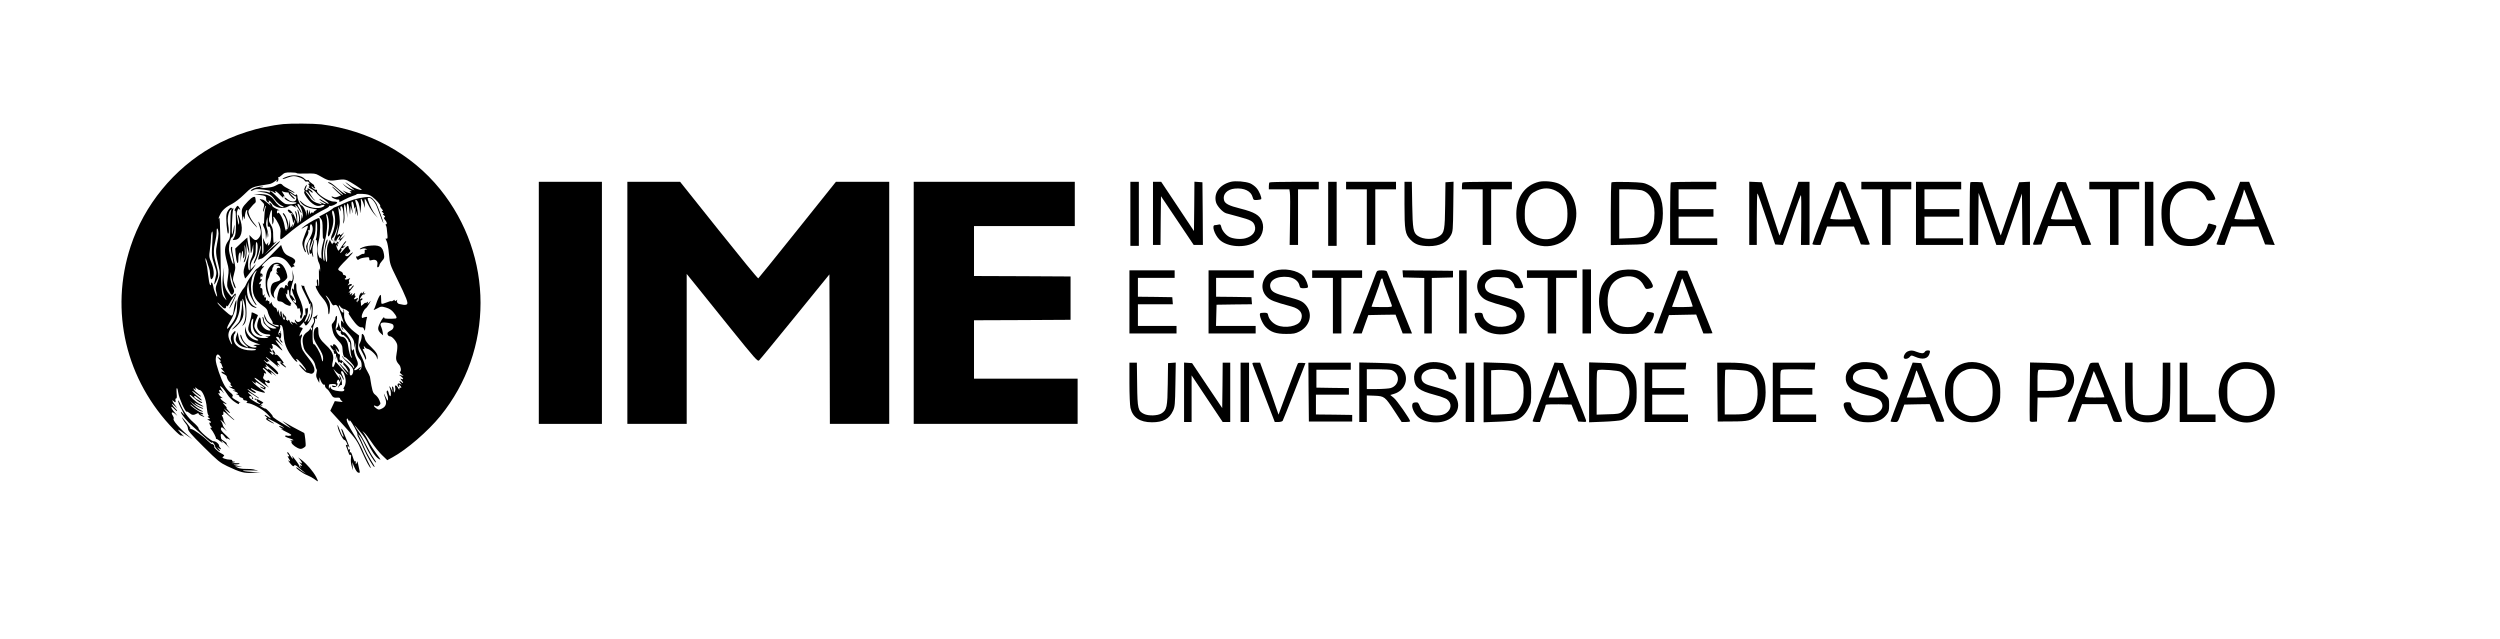 <?xml version="1.0" standalone="no"?>
<!DOCTYPE svg PUBLIC "-//W3C//DTD SVG 20010904//EN"
 "http://www.w3.org/TR/2001/REC-SVG-20010904/DTD/svg10.dtd">
<svg version="1.0" xmlns="http://www.w3.org/2000/svg"
 width="2654pt" height="678pt" viewBox="0 0 2654 678"
 preserveAspectRatio="xMidYMid meet">
<g transform="translate(0,678) scale(0.1,-0.1)"
fill="#000000" stroke="none">
<path d="M3010 5463 c-257 -26 -536 -115 -760 -244 -405 -231 -719 -615 -863
-1054 -226 -686 -52 -1421 461 -1947 36 -37 69 -65 74 -62 5 3 17 0 27 -8 9
-7 6 -2 -8 12 -15 14 -33 35 -41 45 -15 19 -15 19 15 1 17 -11 57 -39 90 -63
33 -24 42 -29 20 -11 -118 98 -198 189 -181 205 3 4 -1 17 -9 30 -25 38 -7 48
28 16 26 -23 25 -21 -6 15 -50 57 -52 90 -2 36 14 -15 25 -22 25 -17 0 5 -9
18 -21 29 -11 10 -26 28 -31 39 -8 14 -1 12 22 -10 l33 -30 -26 36 c-27 36
-37 63 -15 41 18 -18 27 -15 21 8 -3 12 0 20 6 20 9 0 10 16 6 55 -3 30 -2 55
3 55 5 0 12 -24 15 -52 7 -53 76 -208 89 -198 3 3 17 -4 30 -15 26 -23 43 -25
77 -6 13 7 21 9 18 4 -4 -5 9 -17 28 -26 42 -20 46 -14 8 8 -25 14 -25 15 -4
9 16 -4 21 -3 17 5 -4 6 -13 11 -20 11 -16 0 -116 72 -116 84 0 4 16 -6 36
-24 35 -30 73 -50 97 -50 7 0 -6 9 -29 20 -22 11 -58 39 -80 63 -35 37 -35 38
-4 10 34 -31 108 -69 117 -60 2 3 -11 10 -30 16 -19 7 -43 22 -53 34 -12 13
-13 17 -3 10 19 -15 89 -45 89 -38 0 2 -18 14 -39 25 -42 21 -115 89 -106 98
3 3 22 -10 43 -30 39 -38 80 -63 89 -55 3 3 -13 15 -35 26 -42 21 -58 38 -48
48 3 4 19 -6 34 -20 16 -15 34 -27 42 -27 7 0 -5 13 -26 29 -38 28 -82 71 -72
71 3 0 22 -13 43 -30 21 -16 43 -30 48 -30 6 0 -7 14 -30 30 -23 17 -44 38
-47 47 -6 14 -4 14 11 2 15 -12 16 -12 9 5 -6 19 -6 19 12 3 10 -9 23 -17 29
-17 32 0 72 -97 78 -188 3 -35 10 -71 16 -78 9 -11 8 -14 -2 -14 -8 0 -5 -6 7
-15 19 -14 19 -14 -1 -15 -19 -1 -19 -2 3 -12 12 -6 22 -15 22 -20 0 -5 -4 -7
-9 -4 -15 10 -7 -28 9 -41 12 -10 13 -12 1 -13 -12 0 -11 -3 1 -17 20 -23 53
-86 50 -96 -1 -4 2 -7 7 -7 5 0 24 -12 43 -27 18 -15 27 -20 19 -10 -29 37 5
14 53 -36 28 -29 36 -37 18 -17 -18 20 -30 39 -27 42 4 3 -7 14 -24 24 -17 10
-31 21 -32 24 0 3 -2 15 -5 27 -6 35 12 36 36 3 12 -17 25 -29 28 -26 3 4 17
-1 31 -10 14 -9 -2 11 -37 43 -49 44 -62 62 -56 76 6 17 9 16 38 -10 28 -26
29 -26 8 -2 -12 14 -25 36 -27 48 -2 13 -9 29 -16 37 -21 26 2 14 27 -14 l25
-27 -16 26 c-9 15 -15 31 -13 35 1 5 -4 20 -11 33 -8 14 -9 21 -2 17 11 -7 15
6 11 34 -1 8 23 -9 53 -38 31 -28 59 -52 64 -52 4 0 -9 14 -29 30 -21 17 -47
45 -59 63 l-23 32 25 -21 c41 -36 56 -39 25 -6 -17 18 -26 32 -21 32 5 0 -4
14 -21 31 -23 26 -25 29 -7 20 38 -20 39 -12 0 14 -39 27 -50 48 -19 39 9 -3
5 3 -10 12 -26 17 -42 54 -17 38 8 -4 8 0 0 15 -16 30 11 29 33 -1 22 -30 8
-1 -16 35 -11 15 -15 27 -10 27 12 0 45 -38 76 -88 14 -23 45 -56 68 -72 41
-30 65 -39 53 -20 -3 6 1 7 12 4 10 -3 5 2 -12 11 -68 38 -77 46 -66 59 7 8 1
19 -24 39 -19 15 -47 48 -61 74 -37 61 -94 229 -94 273 0 62 25 76 51 29 10
-19 9 -20 -13 -8 l-23 12 24 -27 c17 -18 20 -26 10 -26 -11 0 -11 -2 -1 -9 7
-4 14 -14 15 -22 2 -8 7 -20 11 -28 7 -11 5 -13 -10 -7 -14 5 -11 -1 11 -25
25 -26 26 -30 8 -20 -14 7 -23 8 -23 2 0 -5 12 -16 28 -23 15 -7 27 -18 28
-23 2 -20 18 -50 33 -62 9 -6 13 -15 9 -19 -4 -4 0 -13 10 -21 15 -13 14 -14
-13 -9 -25 4 -23 2 13 -14 46 -21 54 -30 20 -24 -13 2 -9 -1 9 -8 41 -17 51
-28 27 -29 -16 -1 -15 -2 4 -7 13 -4 23 -11 22 -17 -1 -5 9 -13 22 -16 13 -3
22 -11 20 -17 -1 -7 7 -12 17 -12 24 0 36 -16 19 -23 -7 -3 -3 -6 10 -6 45 -2
155 -61 205 -111 52 -53 55 -64 6 -29 -31 22 -41 15 -11 -7 11 -9 13 -13 4
-14 -21 0 -4 -19 39 -40 49 -26 51 -19 3 9 -20 12 -34 24 -31 27 2 3 44 -18
93 -45 48 -28 85 -51 80 -51 -4 0 -16 5 -28 11 -31 17 -33 2 -1 -16 27 -15 27
-15 3 -10 -14 3 7 -9 45 -28 58 -28 66 -35 49 -41 -12 -3 -28 -4 -37 -1 -8 4
-18 2 -21 -3 -3 -5 15 -15 39 -22 52 -15 68 -29 27 -24 -15 2 -19 1 -9 -2 9
-3 15 -10 12 -15 -8 -12 23 -43 62 -63 26 -13 37 -14 57 -5 14 7 27 17 30 24
5 13 -8 132 -15 139 -2 2 -33 18 -69 36 -36 18 -90 48 -120 67 -46 28 -50 29
-21 6 19 -16 44 -36 55 -46 20 -18 20 -18 -11 0 -108 63 -172 106 -168 113 5
8 -72 90 -79 83 -2 -2 -19 6 -37 17 -29 18 -30 21 -9 15 19 -5 21 -4 10 4 -12
8 -12 11 5 18 17 7 13 12 -31 34 -34 17 -51 22 -51 13 0 -7 7 -10 15 -6 10 3
13 1 8 -6 -4 -6 5 -17 21 -26 15 -8 22 -15 14 -16 -14 0 -74 33 -103 58 -20
17 -15 34 7 26 8 -4 13 -10 10 -14 -3 -5 -1 -11 4 -14 22 -14 2 25 -23 45 -42
33 -23 35 26 2 55 -38 68 -45 68 -40 0 3 -22 19 -49 36 -26 17 -57 41 -67 53
-14 15 -6 12 28 -10 26 -18 49 -28 53 -22 3 5 -8 16 -26 25 -17 9 -28 19 -25
22 3 3 11 2 18 -4 21 -14 116 -45 129 -41 7 2 -10 18 -37 35 -27 18 -65 49
-84 70 -19 21 -23 28 -9 15 27 -23 45 -29 33 -11 -5 8 -2 9 7 3 8 -5 31 -20
52 -33 39 -24 45 -41 8 -21 -12 6 -21 8 -21 6 0 -3 14 -13 31 -22 17 -8 28
-11 25 -5 -4 6 -1 11 6 11 7 0 -10 15 -37 34 -50 33 -95 76 -80 76 4 0 24 -13
44 -28 20 -16 52 -39 71 -52 l35 -24 -24 27 c-25 28 -23 49 3 28 21 -17 41 -4
25 15 -8 10 -14 11 -19 4 -4 -7 -14 -5 -30 8 -19 15 -21 22 -12 39 6 11 8 24
4 28 -4 5 1 5 11 2 15 -6 16 -4 7 13 -5 10 -15 22 -20 25 -6 3 -10 11 -10 18
0 6 15 -3 33 -19 17 -17 41 -37 52 -45 18 -13 19 -13 6 4 -19 24 -2 21 28 -5
l26 -23 -20 24 c-25 29 -82 70 -70 50 5 -8 -1 -5 -13 5 -23 20 -30 32 -12 21
14 -9 12 8 -2 25 -15 17 40 -29 93 -78 28 -26 38 -30 42 -19 4 10 -16 34 -56
69 -34 29 -57 46 -53 38 5 -8 -3 -4 -17 9 -15 14 -27 27 -27 29 0 3 9 -3 20
-13 11 -10 20 -13 20 -7 0 6 8 9 18 6 9 -4 4 5 -13 20 -16 14 -26 25 -21 26 4
0 40 -28 80 -62 39 -35 62 -53 52 -40 -20 23 -10 31 14 10 8 -7 5 -1 -8 13
-12 14 -22 27 -22 30 0 10 40 7 46 -3 5 -8 1 -9 -12 -5 -10 4 -3 -6 16 -23 19
-16 40 -30 45 -30 6 0 -3 12 -20 26 -19 16 -23 23 -12 20 14 -5 10 5 -14 36
-38 48 -50 59 -60 52 -4 -2 -11 1 -15 7 -5 8 -3 9 5 4 7 -4 5 4 -4 19 -21 31
-24 32 -22 7 0 -11 5 -17 9 -15 4 3 5 -2 2 -11 -6 -14 -8 -14 -25 1 -23 21
-24 25 -3 17 14 -5 14 -2 -2 23 -15 23 -15 26 -2 16 13 -10 17 -10 22 4 3 9 1
23 -5 30 -21 25 28 11 58 -17 59 -53 66 -52 21 6 -26 32 -45 61 -42 64 2 3 21
-11 41 -30 l37 -34 -42 51 c-36 44 -38 50 -20 49 12 -1 22 -9 24 -19 3 -20 25
-49 32 -42 2 3 -3 13 -13 22 -9 9 -13 20 -8 23 11 7 11 66 0 77 -4 5 -5 0 -1
-10 5 -14 4 -17 -4 -12 -15 9 -16 -6 -2 -22 5 -7 3 -6 -5 1 -14 12 -14 17 0
51 9 20 13 41 10 46 -4 6 -2 10 4 10 18 0 28 -34 33 -111 3 -53 13 -92 32
-134 28 -62 90 -145 108 -145 6 0 6 6 -2 15 -7 8 -8 15 -3 15 17 0 103 -102
103 -123 0 -4 -14 8 -31 28 -17 19 -36 35 -41 35 -16 0 65 -85 82 -86 8 -1 23
-5 33 -9 12 -5 24 -2 34 8 25 25 8 78 -48 149 -28 34 -57 75 -65 90 -21 41
-28 111 -14 137 13 25 4 44 -10 21 -9 -13 -10 -13 -10 0 0 8 9 29 19 47 19 31
19 31 -2 37 l-21 5 24 26 24 26 11 -22 c12 -21 12 -20 38 10 14 18 31 48 37
69 14 51 13 138 -3 154 -15 16 -77 150 -77 167 0 7 -4 10 -9 7 -5 -4 -12 0
-14 6 -3 7 -6 5 -6 -6 -1 -11 17 -52 39 -92 22 -40 40 -81 40 -91 0 -15 2 -16
10 -3 6 10 8 -3 5 -40 -3 -44 -2 -48 4 -20 l8 35 2 -40 c1 -50 -15 -109 -34
-125 -13 -11 -13 -8 0 23 8 20 15 44 14 54 0 10 -5 2 -11 -17 -9 -33 -37 -74
-45 -67 -1 2 6 22 17 45 11 22 20 58 19 79 0 21 -3 32 -6 25 -2 -6 -10 -9 -15
-5 -8 4 -9 -9 -6 -43 3 -27 4 -41 1 -31 -3 14 -10 7 -26 -25 -24 -46 -59 -60
-77 -29 -7 12 -9 13 -10 2 0 -8 8 -24 18 -35 17 -21 17 -21 -5 -2 -13 11 -23
16 -23 11 0 -4 -7 -2 -15 5 -18 15 -20 0 -2 -20 10 -12 9 -12 -5 -1 -10 7 -20
22 -24 33 -5 16 -8 18 -15 7 -7 -11 -9 -11 -9 -1 0 7 -4 10 -10 7 -6 -4 -7 1
-3 11 4 10 0 21 -9 28 -8 6 -17 18 -21 26 -4 11 -6 10 -6 -5 0 -11 4 -27 9
-35 8 -12 10 -12 10 -1 0 8 2 12 5 9 3 -3 2 -13 -1 -23 -6 -15 -8 -15 -20 6
-7 13 -13 37 -14 52 0 16 -4 26 -10 22 -6 -3 -7 -18 -4 -33 4 -15 4 -24 1 -21
-4 3 -11 23 -16 45 -7 31 -9 34 -11 14 -2 -23 -3 -23 -9 5 -3 17 -11 30 -16
29 -16 -1 -47 45 -40 58 4 7 -1 4 -9 -6 -16 -19 -16 -19 -16 3 0 12 -4 19 -10
16 -5 -3 -10 0 -10 7 0 10 -3 9 -11 -2 -8 -12 -10 -9 -6 12 3 18 0 25 -9 21
-9 -3 -11 3 -7 19 4 18 3 20 -6 8 -11 -16 -13 -10 -15 50 -1 15 -6 24 -14 22
-9 -1 -10 6 -6 24 5 19 4 25 -5 20 -16 -11 -13 9 4 24 17 14 21 35 5 25 -12
-7 -8 31 5 42 4 5 5 2 1 -4 -4 -7 -3 -13 3 -13 5 0 9 9 8 20 -1 11 -6 19 -12
16 -21 -8 -10 39 15 61 16 15 19 21 8 17 -29 -10 -21 10 20 46 52 49 72 58
118 55 57 -3 97 -28 133 -81 17 -26 31 -42 31 -36 0 7 7 12 16 12 14 0 14 3 4
15 -7 8 -8 15 -2 15 5 0 12 9 15 19 6 23 -14 42 -60 60 -40 16 -62 40 -77 85
l-12 36 -125 -127 c-68 -70 -127 -126 -131 -125 -10 3 -95 -118 -113 -161 -8
-20 -19 -38 -24 -42 -5 -3 -24 -30 -41 -61 -28 -48 -32 -64 -34 -142 -2 -94
-12 -122 -73 -201 -47 -62 -43 -24 6 58 35 58 61 147 61 206 0 28 -20 -26 -25
-70 -9 -70 -14 -85 -30 -85 -17 0 -132 106 -146 134 -5 12 8 1 30 -22 39 -43
60 -47 62 -14 0 11 2 13 6 4 3 -8 11 -3 22 16 32 58 64 103 68 98 2 -2 -9 -28
-25 -57 -17 -30 -33 -65 -37 -79 -3 -14 12 10 34 53 41 82 46 127 10 84 l-19
-22 -30 35 c-43 50 -61 119 -56 210 l5 75 -10 -70 c-14 -97 -6 -194 20 -247
20 -40 20 -42 1 -20 -44 52 -44 50 -52 669 -1 111 -6 196 -10 190 -16 -24 -7
5 12 43 22 42 60 75 130 110 25 13 77 53 115 90 93 90 80 84 272 116 18 2 47
17 65 32 18 15 27 19 19 9 -7 -9 -9 -17 -3 -17 13 0 24 29 15 43 -3 7 -3 9 1
6 4 -4 21 7 37 22 28 26 38 29 95 29 35 0 64 -4 64 -8 0 -4 44 -6 98 -4 83 3
102 0 132 -17 106 -61 117 -64 197 -52 60 9 80 8 108 -3 32 -14 155 -93 155
-100 0 -13 -91 20 -120 43 -45 35 -74 51 -35 18 17 -13 41 -34 55 -46 l25 -22
-40 16 c-22 9 -51 26 -65 38 l-25 22 20 -24 c11 -12 36 -31 55 -42 26 -14 30
-18 15 -19 -15 0 -17 -2 -6 -9 28 -18 -6 -18 -44 0 l-40 19 24 -20 c13 -11 20
-20 16 -20 -15 0 -53 26 -102 70 -28 26 -61 50 -72 53 -31 8 -26 0 12 -19 35
-18 142 -114 126 -114 -5 0 -32 20 -58 45 -26 25 -51 45 -55 45 -4 0 15 -21
43 -47 l51 -47 -31 -13 c-22 -9 -36 -10 -50 -3 -11 6 -19 7 -19 2 0 -12 52
-34 71 -30 9 2 13 -4 11 -15 -3 -15 5 -13 50 12 29 16 72 35 95 42 23 6 41 15
39 18 -2 3 26 4 62 3 53 -3 74 -9 103 -30 44 -33 94 -91 85 -99 -3 -4 4 -17
16 -30 15 -16 17 -23 7 -23 -10 -1 -8 -5 5 -15 13 -10 15 -15 6 -15 -9 0 -8
-5 6 -16 14 -11 16 -17 6 -21 -10 -4 -9 -9 4 -25 20 -22 27 -48 13 -48 -6 0
-7 -5 -3 -12 8 -12 11 -30 17 -105 3 -32 0 -40 -11 -36 -11 5 -11 0 2 -25 9
-18 20 -77 25 -139 10 -107 11 -110 84 -258 103 -209 124 -264 106 -276 -8 -5
-25 -7 -39 -4 -14 3 -32 7 -40 8 -20 3 -33 24 -24 40 5 8 2 7 -9 -2 -13 -10
-17 -10 -17 -1 0 10 -3 10 -15 0 -9 -7 -18 -10 -21 -7 -3 3 -26 -3 -51 -14
-25 -11 -49 -17 -52 -13 -3 3 -6 26 -5 50 0 24 -2 44 -6 44 -9 0 -33 -50 -50
-105 -7 -22 -17 -46 -22 -52 -6 -7 10 -2 34 12 44 24 46 24 96 10 36 -11 60
-26 81 -53 33 -39 39 -61 19 -63 -49 -5 -118 -3 -118 4 0 22 -20 1 -44 -47
-30 -60 -29 -80 7 -115 l24 -21 -4 32 c-3 18 -9 43 -15 55 -20 41 -4 55 54 48
29 -3 58 -11 66 -17 19 -16 11 -51 -16 -64 -13 -6 -28 -16 -33 -21 -14 -14 0
-43 21 -43 22 0 68 -52 76 -87 4 -14 2 -55 -5 -90 -12 -66 -8 -86 27 -125 18
-21 24 -66 10 -74 -7 -4 -1 -15 13 -26 l24 -19 -25 6 -25 6 23 -17 c26 -20 29
-36 5 -27 -17 6 -17 5 0 -14 23 -27 22 -40 -3 -18 -25 22 -26 9 -3 -19 10 -12
11 -15 3 -8 -8 6 -20 12 -27 12 -16 0 -17 -26 -1 -36 8 -5 9 -2 4 11 -5 15 -4
16 9 5 17 -14 21 -35 5 -25 -5 3 -10 -2 -10 -12 0 -14 -3 -13 -13 6 -17 35
-40 40 -32 8 4 -14 2 -34 -4 -44 -9 -15 -10 -13 -11 14 0 17 -5 35 -11 39 -8
4 -9 -4 -5 -27 l6 -34 -15 33 c-18 38 -29 43 -15 6 13 -32 13 -87 1 -79 -5 3
-13 19 -16 36 -4 19 -11 27 -16 22 -6 -6 -6 -20 1 -37 5 -15 10 -39 9 -54 0
-23 -4 -20 -25 23 -24 51 -25 49 -3 -17 17 -51 5 -85 -36 -105 -31 -15 -36
-15 -59 1 -31 20 -36 42 -7 26 15 -7 23 -6 35 6 19 19 19 17 2 58 -7 18 -26
43 -42 55 -27 21 -32 36 -57 192 -2 8 -15 36 -30 62 -15 25 -27 55 -27 67 0
11 -16 53 -36 92 -35 69 -36 74 -29 144 l7 72 -54 42 c-71 56 -110 121 -105
177 2 22 0 47 -5 55 -6 9 -7 6 -3 -10 10 -36 -17 -22 -36 18 -18 40 -16 53 5
24 8 -10 18 -19 23 -20 23 -2 61 -24 67 -39 3 -9 2 -14 -4 -10 -6 4 10 -23 35
-58 48 -68 79 -96 107 -92 10 2 19 -7 24 -24 7 -21 9 -14 14 39 4 36 10 73 14
82 6 14 4 16 -13 13 -12 -2 -26 -7 -31 -10 -6 -3 -10 3 -10 15 0 25 25 76 43
87 7 4 23 26 36 48 23 39 23 40 1 15 -17 -19 -20 -21 -16 -6 6 16 4 17 -9 6
-8 -7 -15 -9 -15 -4 0 4 -11 -3 -24 -16 -23 -20 -25 -21 -24 -4 0 11 -1 26 -3
34 -2 8 1 14 7 13 6 -1 11 5 11 12 0 11 -4 12 -14 4 -18 -15 -16 -4 3 26 9 14
20 23 24 20 5 -3 12 0 16 6 5 8 3 9 -6 4 -10 -6 -12 -3 -7 11 7 18 7 18 -8 0
-10 -14 -15 -16 -15 -6 0 20 -27 -20 -29 -42 -3 -42 -5 -47 -14 -41 -6 4 -7 1
-2 -7 6 -9 4 -11 -4 -5 -9 5 -10 10 -2 18 15 15 14 30 -1 20 -27 -16 -40 -12
-22 8 9 10 12 19 6 19 -7 0 -9 7 -5 18 6 15 4 15 -16 -2 -22 -20 -22 -20 -15
0 7 17 6 17 -9 5 -15 -12 -17 -12 -11 4 6 14 4 16 -7 10 -12 -7 -12 -6 1 11 8
10 23 29 34 42 11 12 15 22 10 22 -5 0 -15 -9 -22 -20 -16 -26 -32 -26 -25 0
3 11 9 18 13 15 4 -3 10 1 13 9 6 15 -9 16 -33 1 -13 -8 -13 -6 -2 8 8 9 11
21 7 27 -4 6 -1 18 6 26 11 13 9 14 -14 3 -15 -7 -30 -9 -35 -4 -4 4 -2 10 5
12 16 6 5 33 -13 33 -8 0 -14 7 -14 15 0 9 -11 20 -25 25 -14 5 -25 16 -25 23
0 8 39 54 88 101 48 48 78 83 66 77 -11 -5 -26 -17 -34 -25 -14 -18 -36 -21
-44 -7 -3 5 2 15 12 22 16 13 16 13 2 -6 -11 -15 -7 -13 16 5 25 21 28 27 17
38 -7 7 -13 20 -13 28 0 24 -18 15 -51 -26 -18 -22 -34 -38 -37 -35 -3 2 1 11
7 19 7 8 9 21 5 27 -4 7 -3 9 3 6 6 -4 19 3 29 16 16 18 16 19 2 8 -25 -19
-22 -2 4 26 12 13 17 23 11 23 -7 0 -27 -25 -46 -55 -34 -54 -34 -55 -45 -29
-15 32 -16 55 -1 34 8 -12 9 -10 4 9 -5 16 -4 21 4 17 7 -5 9 -1 5 9 -6 14 -8
14 -20 -2 -7 -10 -14 -13 -14 -7 0 17 -30 12 -30 -5 -1 -9 -7 -2 -14 14 l-14
30 -17 -40 c-13 -31 -16 -59 -13 -123 5 -94 -11 -98 -19 -5 -4 43 0 76 12 112
9 29 15 55 12 57 -14 14 -39 -115 -34 -175 4 -47 2 -60 -5 -47 -16 29 -10 129
13 218 23 88 29 191 15 248 -6 24 -5 32 2 25 19 -18 31 -117 20 -168 -17 -83
1 -91 28 -12 25 77 29 122 14 175 -6 21 -6 38 -1 43 16 16 34 -73 27 -136 -3
-32 -15 -80 -27 -107 -17 -39 -18 -52 -9 -67 10 -16 11 -16 7 5 -3 12 -2 20 3
17 9 -5 36 54 50 110 l10 40 -6 -44 c-2 -24 -14 -66 -26 -93 -11 -27 -18 -51
-14 -55 3 -3 6 2 7 13 0 18 1 18 9 -1 6 -14 9 -15 10 -5 0 8 9 26 20 40 21 27
26 21 9 -12 -9 -16 -8 -19 2 -13 9 6 10 3 5 -11 -4 -10 -3 -14 1 -9 5 6 19 24
33 40 l25 30 -27 -24 c-34 -29 -36 -20 -6 22 l22 32 -22 -19 c-15 -13 -22 -15
-22 -6 0 10 -3 10 -15 0 -19 -15 -19 -16 1 61 16 61 15 87 -2 199 l-5 35 16
-25 16 -25 -6 28 c-4 19 -1 27 9 27 17 0 30 -92 22 -153 -5 -36 -5 -38 5 -17
7 16 8 55 4 108 -9 104 9 111 23 10 l11 -73 -5 78 c-4 50 -2 77 5 77 10 0 17
-30 24 -100 3 -25 5 -19 6 20 l3 55 14 -50 c13 -49 13 -37 -3 58 -3 24 -2 37
6 37 6 0 14 -19 18 -42 6 -39 7 -41 14 -18 5 15 6 2 4 -35 -3 -44 -2 -52 4
-30 l9 30 2 -35 c2 -26 4 -29 7 -12 4 20 -5 77 -23 140 -10 36 15 26 32 -13 7
-19 15 -54 15 -77 2 -42 2 -42 9 12 4 30 5 67 2 83 -10 59 18 16 39 -58 5 -20
6 -11 2 28 -3 31 -3 57 1 57 3 0 20 -29 36 -64 17 -35 49 -84 71 -107 38 -40
38 -41 9 -5 -30 37 -67 108 -84 164 -6 18 -3 22 12 22 26 0 66 -47 86 -102 49
-133 65 -172 66 -162 0 13 -56 167 -74 202 -8 15 -26 38 -39 51 -23 21 -32 23
-84 17 -81 -10 -152 -31 -237 -71 -40 -19 -77 -35 -81 -35 -5 0 -18 -8 -29
-19 -12 -10 -46 -31 -76 -47 -30 -15 -57 -30 -59 -31 -2 -2 4 -12 15 -24 16
-18 19 -37 19 -124 0 -57 3 -98 7 -92 11 18 10 5 -8 -64 -10 -39 -14 -83 -11
-114 3 -32 2 -43 -3 -30 -6 14 -9 15 -10 5 0 -8 -7 0 -15 19 -19 43 -19 98 1
175 15 58 17 216 3 230 -7 8 -88 -35 -146 -76 -52 -38 -57 -48 -8 -18 43 26
43 19 5 -72 -16 -38 -30 -83 -30 -99 0 -33 27 -105 36 -96 3 3 1 14 -5 25 -18
35 -13 91 14 136 16 27 23 50 18 61 -4 13 -3 16 5 11 8 -5 12 4 12 28 0 37 13
48 24 20 14 -35 4 -80 -29 -140 -19 -34 -35 -71 -35 -81 0 -26 21 -96 26 -90
3 3 0 23 -7 45 -12 43 -1 100 26 122 10 9 10 1 -2 -40 -15 -52 -10 -138 6
-111 6 9 10 4 15 -14 10 -41 16 -25 6 18 -5 25 -4 55 6 89 7 29 11 54 9 56 -2
2 -9 -16 -15 -40 -7 -23 -16 -52 -20 -63 -8 -19 -9 -19 -9 3 -1 13 13 54 29
92 24 55 30 82 30 142 1 57 3 69 11 55 12 -21 7 -150 -6 -181 -5 -12 -5 -17 2
-13 6 4 10 -26 10 -86 -1 -97 4 -132 22 -165 6 -11 10 -36 10 -54 l-1 -33 -8
30 c-5 17 -6 -17 -4 -80 3 -60 2 -106 -1 -103 -4 4 -7 23 -7 42 0 21 -4 33
-10 30 -5 -4 -7 -21 -3 -41 4 -24 3 -33 -4 -28 -29 17 12 -70 53 -116 49 -54
69 -97 70 -151 1 -62 17 -34 19 35 1 42 -4 61 -27 97 -21 33 -24 40 -9 27 12
-10 31 -38 44 -62 19 -36 26 -42 40 -34 23 12 43 -16 68 -96 11 -33 22 -69 26
-80 l8 -20 -16 20 c-16 19 -16 18 -17 -21 0 -22 7 -49 16 -60 15 -18 15 -18 5
3 -18 37 -13 34 32 -15 74 -80 87 -102 88 -146 l2 -41 7 35 c7 29 7 27 4 -14
-4 -53 14 -107 47 -142 25 -26 24 -105 -1 -112 -12 -4 -13 -2 -2 9 21 23 13
31 -10 9 -20 -18 -48 -27 -48 -15 0 3 9 14 20 25 25 25 25 43 0 99 -11 24 -20
57 -21 75 0 17 -3 25 -6 19 -11 -29 -23 -10 -23 36 0 39 -7 59 -33 97 -18 27
-38 48 -45 47 -15 -4 -42 38 -52 80 -8 30 -8 30 -9 5 -1 -15 -5 -30 -11 -33
-5 -3 -10 -13 -10 -21 0 -8 4 -13 9 -9 5 3 12 1 16 -5 4 -6 11 -7 17 -4 7 5 9
1 5 -9 -3 -8 1 -21 9 -27 8 -7 14 -9 14 -4 0 4 14 -5 30 -21 17 -16 30 -35 30
-42 0 -7 5 -13 10 -13 6 0 10 -29 10 -66 0 -36 5 -75 11 -86 8 -14 8 -18 0
-14 -12 8 -28 62 -36 128 -7 55 -34 93 -66 93 -33 0 -72 60 -65 100 16 78 19
128 7 121 -6 -4 -11 -15 -11 -25 0 -10 -9 -28 -20 -41 -23 -27 -23 -24 -9 -91
9 -40 22 -64 57 -102 39 -41 47 -56 48 -90 1 -46 11 -87 22 -87 17 0 102 -89
102 -106 -1 -17 -2 -17 -13 3 -7 12 -33 38 -59 59 -27 20 -48 41 -48 47 0 6
-3 7 -7 3 -4 -3 21 -33 55 -64 50 -47 62 -64 62 -89 0 -36 -26 -65 -36 -39 -3
9 -4 26 0 39 4 19 -6 34 -51 78 -31 30 -52 48 -48 40 5 -9 4 -12 -3 -7 -7 4
-9 19 -5 36 4 22 2 30 -9 30 -7 0 -19 15 -26 33 l-12 32 20 -25 c13 -17 20
-20 20 -10 0 16 -27 60 -44 72 -14 9 -28 -1 -19 -15 4 -8 1 -7 -9 1 -9 7 -18
9 -21 5 -6 -9 32 -60 40 -55 3 2 8 0 11 -4 4 -4 1 -3 -7 1 -11 6 -13 4 -8 -9
4 -10 7 -20 7 -22 0 -3 5 -2 11 1 7 5 8 -6 5 -32 -4 -29 -4 -32 3 -13 l9 25 1
-25 c1 -23 20 -66 21 -46 0 5 7 3 15 -4 11 -9 15 -9 15 -1 0 7 5 9 10 6 6 -4
8 -10 5 -15 -3 -4 2 -14 11 -21 14 -12 44 -61 44 -74 0 -3 -22 20 -50 50 -62
69 -65 63 -5 -11 25 -30 45 -58 45 -62 -1 -4 -10 4 -21 18 -11 14 -40 47 -64
73 l-43 48 -11 -32 c-17 -49 -33 -24 -19 29 17 66 -2 114 -69 176 -67 62 -83
92 -83 151 0 48 -9 55 -34 29 -11 -10 -16 -34 -16 -68 0 -45 6 -62 50 -131 38
-61 50 -88 50 -119 0 -48 -9 -42 -21 16 -10 44 -66 141 -78 134 -8 -5 -14 35
-13 94 0 62 6 101 19 126 7 11 10 32 7 45 -5 19 -3 21 5 9 6 -9 11 -10 11 -3
0 6 3 20 7 30 7 17 6 17 -11 0 -10 -9 -22 -15 -27 -12 -5 4 -4 -6 1 -20 8 -22
6 -32 -10 -55 -21 -30 -26 -45 -11 -36 5 4 7 -4 3 -16 -5 -21 -6 -21 -13 -2
-5 13 -8 14 -8 4 -1 -8 -14 -24 -31 -35 -40 -27 -54 -64 -45 -122 9 -61 18
-77 76 -139 33 -35 50 -63 55 -90 4 -22 11 -41 15 -45 5 -3 4 -20 -1 -38 -7
-27 -5 -41 10 -70 l19 -36 1 30 2 30 10 -30 c13 -34 33 -57 42 -48 3 4 6 -2 6
-13 0 -11 9 -25 19 -31 11 -7 29 -30 42 -53 22 -40 32 -45 77 -41 12 1 22 -4
22 -10 0 -6 8 -18 18 -25 15 -12 11 -13 -28 -8 l-46 6 -24 -51 -24 -51 25 -28
c14 -15 70 -76 125 -137 125 -138 135 -152 189 -276 44 -100 84 -173 91 -166
2 1 -14 37 -36 78 -21 40 -47 97 -58 125 -12 28 -50 97 -86 153 -60 96 -86
155 -72 168 3 3 10 -5 15 -18 5 -13 10 -17 10 -10 1 21 14 5 55 -67 20 -35 34
-68 31 -73 -3 -4 1 -19 10 -32 8 -13 32 -64 53 -113 39 -91 109 -210 118 -201
3 3 -15 36 -39 73 -24 38 -59 105 -77 149 -18 43 -40 91 -49 105 -15 24 -15
24 3 10 11 -8 37 -52 58 -98 41 -88 105 -192 119 -192 5 0 -6 21 -25 47 -19
27 -55 91 -81 143 -26 52 -62 115 -80 140 -39 55 -55 86 -23 46 13 -16 40 -49
61 -74 21 -25 49 -68 61 -96 36 -79 82 -147 116 -167 28 -17 25 -12 -24 54
-29 39 -66 97 -81 127 -15 30 -37 69 -48 85 l-21 30 23 -20 c13 -11 47 -56 76
-100 29 -44 78 -105 109 -135 l57 -55 55 30 c150 81 377 277 508 438 570 702
569 1700 -1 2407 -306 379 -761 627 -1263 690 -78 9 -319 11 -400 3z m-690
-1163 c0 -19 -7 -69 -16 -109 -16 -80 -14 -108 16 -231 20 -80 18 -100 -17
-192 -15 -39 -16 -54 -6 -90 6 -23 10 -44 8 -46 -7 -7 -37 72 -42 111 -6 37
-23 52 -23 20 0 -12 -3 -14 -10 -7 -6 6 -15 55 -21 108 -5 53 -14 108 -19 122
-6 14 -10 35 -9 47 0 13 6 3 14 -23 7 -25 18 -58 24 -73 6 -16 11 -43 11 -62
0 -18 3 -41 6 -49 6 -15 8 -15 20 1 21 28 16 94 -12 164 -26 61 -26 67 -15
145 6 44 11 100 11 125 0 24 5 51 11 59 7 11 9 -16 4 -95 -10 -158 -9 -167 20
-256 27 -79 27 -82 12 -142 -9 -34 -14 -63 -12 -66 3 -2 14 17 26 44 23 51 21
68 -16 205 -19 68 -19 128 0 205 8 33 15 80 15 105 0 33 3 41 10 30 5 -8 10
-31 10 -50z m393 -421 c-8 -16 -20 -61 -26 -99 -17 -114 13 -185 108 -250 32
-22 44 -38 49 -64 4 -19 18 -51 31 -71 14 -20 23 -40 20 -45 -6 -9 18 -20 46
-20 10 0 19 -5 19 -11 0 -25 -113 32 -128 65 -5 11 -15 32 -21 46 -11 24 -11
24 -6 -5 9 -46 36 -78 91 -105 45 -23 47 -25 22 -28 -52 -6 -118 50 -118 102
0 8 -4 17 -9 21 -6 3 -6 -7 0 -27 5 -18 9 -35 9 -37 0 -2 19 -21 42 -43 27
-25 36 -38 25 -38 -49 0 -97 50 -97 102 0 13 -4 29 -8 36 -9 14 -32 -48 -32
-87 0 -49 54 -91 116 -91 34 0 30 -20 -3 -21 l-28 -1 25 -8 c19 -6 11 -8 -34
-9 -69 -1 -117 23 -136 69 -14 35 -8 116 10 133 10 10 11 2 6 -35 -9 -60 12
-111 54 -133 17 -9 37 -14 43 -11 7 2 5 5 -4 5 -26 1 -79 68 -79 99 0 15 9 47
20 71 11 24 19 45 18 46 -2 1 -18 9 -35 18 -32 15 -33 15 -33 -8 0 -12 -9 -52
-20 -88 -15 -47 -18 -72 -11 -89 9 -24 53 -67 89 -87 33 -19 2 -23 -34 -5 -44
22 -73 58 -84 105 l-8 34 -1 -38 c-1 -40 17 -85 44 -107 9 -7 39 -21 68 -31
l52 -18 -45 -1 c-25 -1 -36 -4 -25 -7 37 -9 40 -23 5 -23 -57 0 -119 53 -134
114 -4 15 -9 26 -12 23 -13 -13 20 -79 54 -107 41 -34 33 -40 -15 -10 -38 23
-55 51 -63 105 l-6 40 -14 -42 c-11 -37 -11 -45 4 -67 24 -37 71 -58 143 -64
76 -6 84 -22 12 -22 -113 0 -189 52 -189 130 0 21 5 42 10 45 6 3 10 14 10 23
-1 13 -6 10 -25 -11 -27 -30 -31 -60 -15 -102 6 -15 6 -24 1 -20 -5 3 -17 25
-26 49 -22 56 -11 95 48 168 41 53 66 131 67 216 0 17 5 32 10 32 13 0 13 -51
-1 -146 -11 -72 -14 -78 -63 -126 -34 -34 -41 -44 -20 -30 48 33 92 87 103
128 9 34 9 60 -4 162 -7 58 12 24 25 -43 14 -75 7 -158 -17 -195 -15 -23 -15
-24 0 -11 36 29 43 113 22 291 -4 36 -3 39 4 14 12 -48 47 -99 76 -112 40 -18
54 -14 17 5 -58 28 -94 134 -74 218 l10 40 1 -40 c1 -22 6 -58 12 -80 11 -42
59 -125 71 -125 4 0 -3 16 -17 35 -55 83 -54 255 2 317 23 25 24 22 6 -13z
m893 -1071 c6 1 19 -15 27 -35 9 -21 16 -31 16 -23 1 8 -6 28 -14 44 -18 33
-19 46 -4 46 15 0 39 -64 39 -107 0 -21 -7 -49 -16 -61 -8 -12 -11 -22 -5 -22
6 0 8 -6 5 -14 -4 -10 -18 -12 -52 -9 -57 5 -92 21 -93 42 0 12 -3 11 -9 -4
-8 -18 -9 -17 -9 8 -1 15 4 28 9 28 45 6 70 2 70 -10 0 -9 -8 -11 -26 -7 -17
5 -23 3 -19 -4 11 -17 44 -11 55 10 6 12 7 20 1 20 -5 0 -7 9 -4 20 7 25 23
26 24 3 1 -12 4 -10 9 7 5 16 8 19 9 8 1 -10 -8 -34 -19 -55 -19 -35 -19 -36
-2 -16 11 12 22 19 26 16 13 -13 5 63 -10 87 l-15 25 6 -25 6 -25 -21 25 c-11
14 -27 39 -36 55 l-15 30 27 -30 c15 -16 33 -29 40 -27z"/>
<path d="M3047 4905 c-21 -7 -41 -16 -44 -19 -11 -11 14 -6 50 9 20 8 50 15
66 15 40 0 108 -28 115 -47 4 -8 13 -13 20 -10 8 3 20 -1 26 -9 10 -11 10 -14
0 -14 -10 0 -10 -3 -1 -14 9 -11 9 -15 -1 -18 -7 -3 4 -13 25 -23 21 -10 48
-31 59 -46 12 -16 45 -44 75 -64 60 -40 74 -68 16 -32 -65 40 -67 41 -59 28 4
-6 21 -18 38 -27 41 -21 29 -30 -14 -9 -30 15 -31 15 -13 0 19 -16 19 -16 -10
-9 -49 11 -84 33 -102 62 -9 15 -26 38 -37 51 -14 16 -16 22 -6 19 8 -2 28
-24 45 -48 17 -24 37 -45 45 -47 11 -3 10 -1 -2 6 -17 11 -71 101 -61 101 4 0
15 -7 25 -17 10 -9 18 -11 18 -5 0 11 -38 42 -53 42 -4 0 -5 -4 -2 -10 3 -5
-1 -10 -10 -10 -12 0 -15 5 -10 18 17 40 15 54 -4 22 -10 -19 -15 -37 -10 -38
6 -3 6 -8 0 -16 -7 -9 1 -28 29 -67 48 -67 105 -99 146 -80 34 15 54 2 23 -15
-52 -29 -168 -7 -216 41 -35 35 -44 34 -15 -1 24 -30 73 -53 129 -61 42 -6 45
-7 25 -16 -12 -6 -22 -14 -22 -20 0 -5 -6 -7 -14 -4 -9 4 -17 -1 -19 -11 -3
-10 -6 -4 -7 13 l-2 30 -8 -30 -8 -30 -1 27 c0 15 -5 29 -9 32 -4 2 -7 -12 -5
-32 l2 -37 -8 32 c-10 39 -38 83 -52 83 -12 0 -43 68 -41 92 0 10 -3 20 -9 23
-5 4 -9 1 -9 -5 0 -7 -14 0 -31 14 -17 14 -35 26 -41 26 -6 0 -8 3 -5 6 4 4
18 -1 33 -10 14 -10 28 -15 31 -12 3 2 -22 18 -54 35 -33 16 -65 36 -72 45
-18 21 -33 20 -74 -4 -23 -14 -58 -21 -113 -25 -54 -3 -68 -1 -44 4 30 7 31 9
9 10 -28 1 -87 -16 -107 -32 -21 -16 -6 -20 20 -4 19 12 38 12 110 3 48 -6 93
-17 100 -23 14 -15 32 -17 23 -3 -16 26 17 5 51 -32 21 -23 35 -34 31 -25 -4
11 -3 16 3 12 15 -9 12 8 -7 35 -16 23 -16 23 3 15 10 -4 29 -8 41 -8 13 1 21
-2 18 -6 -2 -5 11 -23 30 -41 19 -19 35 -29 35 -23 0 6 -14 23 -31 37 -35 30
-24 36 13 6 14 -10 27 -17 30 -15 2 2 4 -8 3 -23 0 -39 -50 -43 -94 -7 -17 15
-31 22 -31 16 0 -21 63 -52 98 -48 19 2 31 -1 29 -7 -4 -13 -80 -20 -116 -11
-13 3 -52 35 -86 71 -34 35 -67 64 -74 64 -7 0 -9 -4 -6 -10 4 -7 -3 -7 -20 0
-15 6 -47 9 -73 9 l-47 -2 57 -7 c68 -9 98 -27 139 -83 16 -23 47 -50 67 -59
26 -12 31 -18 17 -18 -29 0 -60 24 -94 74 -34 49 -78 67 -162 65 l-54 -2 55
-6 c65 -7 79 -15 75 -39 -1 -9 2 -23 8 -29 11 -15 31 -17 22 -3 -14 23 14 8
30 -16 33 -50 118 -68 174 -36 30 16 32 16 63 -1 28 -16 30 -16 17 -1 -12 15
-12 17 1 13 8 -3 25 -25 38 -49 12 -24 22 -37 22 -29 0 9 -11 32 -25 52 -13
20 -20 39 -15 42 16 10 51 -63 55 -117 3 -41 2 -46 -4 -23 l-9 30 -1 -30 c-1
-16 -6 -37 -12 -45 -8 -12 -9 -11 -4 7 6 23 -12 110 -25 118 -5 3 -2 -16 6
-42 8 -27 12 -60 8 -75 -10 -48 -19 -38 -19 22 0 38 -5 64 -14 72 -12 11 -13
10 -6 -7 4 -11 9 -38 11 -60 l5 -40 -21 50 c-20 49 -56 88 -73 78 -5 -3 -1
-13 9 -24 9 -10 20 -16 25 -14 4 3 11 0 15 -6 5 -8 3 -9 -6 -4 -10 6 -12 4 -6
-11 4 -10 10 -35 14 -54 5 -33 6 -34 13 -10 6 20 7 21 8 5 0 -11 -6 -33 -14
-50 -13 -26 -14 -27 -9 -5 l5 25 -15 -25 c-15 -25 -15 -24 -17 25 l-2 50 -6
-50 -6 -50 -6 51 c-5 47 -44 123 -56 110 -3 -2 5 -18 17 -34 20 -28 45 -146
28 -136 -4 3 -8 0 -8 -7 0 -29 -14 5 -21 52 -10 62 -57 148 -70 128 -6 -10 -9
-8 -9 9 0 19 4 22 23 18 12 -3 1 4 -25 15 -27 12 -48 27 -48 34 0 7 -7 18 -15
25 -18 15 -20 0 -2 -20 6 -8 -7 3 -31 23 -23 20 -46 37 -51 37 -5 0 -18 3 -28
7 -11 4 -5 -6 14 -24 30 -28 32 -33 22 -68 -6 -20 -8 -39 -6 -42 3 -2 8 9 12
26 4 17 10 33 15 36 5 3 4 -9 -3 -27 -6 -18 -11 -65 -12 -105 0 -39 -3 -66 -7
-60 -14 23 -8 -17 7 -43 8 -14 15 -47 16 -75 l2 -50 7 45 7 45 3 -40 c2 -33 4
-35 7 -12 3 15 -3 49 -12 76 -11 35 -13 57 -6 87 l9 39 3 -35 c1 -19 1 -43 1
-53 -1 -10 2 -16 7 -13 33 21 42 -157 9 -191 -16 -15 -17 -15 -12 8 5 23 5 23
-7 4 -12 -19 -14 -17 -30 20 l-18 40 5 -70 c3 -38 2 -81 -3 -94 -7 -19 -9 -11
-10 35 -2 181 -6 231 -20 266 -21 52 -27 42 -8 -12 20 -58 19 -92 -6 -124 -26
-33 -43 -33 -76 2 l-26 27 6 -55 c4 -30 7 -75 7 -99 0 -53 7 -49 19 10 l9 44
1 -53 c1 -36 -6 -66 -20 -94 -14 -28 -20 -54 -17 -84 2 -24 0 -44 -4 -44 -15
0 -20 73 -8 132 10 52 9 75 -3 132 -8 38 -13 75 -10 82 3 7 -25 -16 -62 -51
l-68 -64 5 -64 c7 -83 27 -124 28 -55 0 49 7 78 20 78 4 0 6 -24 4 -52 l-3
-53 9 59 c12 75 20 83 21 20 0 -43 1 -46 11 -24 5 14 8 52 5 85 -3 38 -2 51 3
35 13 -41 11 -108 -5 -146 -8 -19 -10 -32 -5 -29 20 12 32 81 27 149 l-5 71
16 -64 16 -64 -32 -91 c-26 -76 -30 -97 -23 -129 5 -21 11 -40 13 -43 4 -4 96
116 111 145 5 9 -6 0 -22 -19 l-31 -34 0 37 c0 24 10 52 28 79 23 36 27 52 27
114 0 49 3 70 10 63 19 -19 10 -131 -14 -177 -12 -24 -20 -46 -17 -49 10 -10
48 81 61 146 8 42 13 55 14 35 1 -17 -6 -53 -14 -80 -18 -60 -18 -67 -2 -57 6
4 19 8 27 9 15 1 206 184 192 184 -5 0 -44 -32 -88 -72 l-79 -72 75 79 c41 44
66 72 54 62 -11 -9 -24 -17 -27 -17 -4 0 -7 34 -7 76 0 62 -4 83 -25 118 -23
40 -24 45 -13 99 13 60 27 76 25 30 -1 -16 0 -53 2 -83 2 -50 4 -52 12 -25 5
17 6 39 2 50 -12 39 25 -4 53 -61 22 -46 26 -63 21 -109 -4 -37 -2 -55 5 -55
6 0 41 26 77 58 100 87 281 208 393 263 26 12 45 26 42 31 -3 4 2 5 10 2 16
-6 76 22 76 36 0 6 -16 10 -36 10 -60 0 -191 86 -179 118 2 7 0 10 -5 7 -6 -4
-22 3 -36 14 -15 12 -22 21 -16 21 6 0 14 -4 17 -10 3 -5 11 -10 17 -10 7 0 6
6 -2 15 -7 8 -9 15 -4 15 5 0 -6 10 -23 21 -18 12 -33 26 -33 31 0 6 -6 8 -14
5 -8 -3 -22 3 -32 14 -34 37 -120 49 -187 24z"/>
<path d="M13067 4850 c-119 -30 -184 -119 -158 -217 11 -41 70 -105 107 -117
11 -3 70 -19 132 -36 131 -35 157 -49 172 -94 20 -60 -21 -115 -100 -136 -50
-13 -129 -6 -170 15 -38 20 -77 68 -85 106 -6 25 -11 30 -28 25 -12 -3 -30 -6
-39 -6 -38 0 -6 -100 48 -154 82 -81 277 -93 382 -24 67 45 99 141 71 215 -25
68 -80 101 -232 139 -121 30 -164 52 -173 90 -16 62 33 114 115 122 99 9 172
-26 189 -91 8 -30 12 -32 47 -30 21 2 40 5 43 8 11 11 -20 87 -49 119 -16 19
-47 41 -68 50 -51 20 -155 28 -204 16z"/>
<path d="M16337 4850 c-150 -38 -239 -165 -240 -340 0 -114 27 -185 97 -256
146 -146 412 -104 500 79 91 189 22 422 -146 497 -55 24 -156 33 -211 20z
m179 -95 c86 -43 124 -117 124 -243 0 -102 -16 -148 -70 -203 -107 -111 -283
-84 -354 54 -26 51 -29 67 -29 145 0 68 6 100 22 137 29 65 46 83 106 111 68
32 136 32 201 -1z"/>
<path d="M23183 4850 c-64 -13 -117 -45 -161 -95 -58 -66 -77 -129 -76 -245 1
-126 27 -196 98 -265 60 -60 109 -77 213 -77 123 0 212 58 259 171 19 45 18
48 -13 55 -16 4 -35 9 -44 12 -12 3 -19 -4 -23 -23 -22 -89 -107 -149 -200
-141 -81 7 -138 45 -173 115 -25 51 -28 69 -28 153 1 81 5 103 27 152 43 92
133 134 243 114 43 -8 98 -54 115 -97 12 -29 16 -31 52 -26 22 3 42 7 44 10 9
9 -23 73 -55 110 -59 67 -174 99 -278 77z"/>
<path d="M5720 3565 l0 -1285 335 0 335 0 0 1285 0 1285 -335 0 -335 0 0
-1285z"/>
<path d="M6660 3565 l0 -1285 315 0 315 0 0 796 0 796 93 -115 c50 -63 220
-273 375 -466 260 -322 285 -351 300 -337 10 8 181 217 382 464 l365 449 3
-793 2 -794 315 0 315 0 0 1285 0 1285 -283 0 -283 0 -408 -510 c-224 -281
-412 -512 -416 -515 -5 -3 -193 227 -419 510 l-411 515 -280 0 -280 0 0 -1285z"/>
<path d="M9700 3565 l0 -1285 870 0 870 0 0 240 0 240 -550 0 -550 0 0 310 0
310 513 2 512 3 0 230 0 230 -512 3 -513 2 0 265 0 265 535 0 535 0 0 235 0
235 -855 0 -855 0 0 -1285z"/>
<path d="M12000 4510 l0 -340 45 0 45 0 0 340 0 340 -45 0 -45 0 0 -340z"/>
<path d="M12240 4515 l0 -335 40 0 40 0 2 258 3 259 174 -259 173 -258 49 0
49 0 -2 333 -3 332 -42 3 -43 3 -2 -262 -3 -262 -174 262 -174 261 -44 0 -43
0 0 -335z"/>
<path d="M13477 4843 c-4 -3 -7 -21 -7 -40 l0 -33 109 0 109 0 5 -32 c4 -18 4
-151 2 -295 l-4 -263 45 0 44 0 0 295 0 295 110 0 110 0 0 40 0 40 -258 0
c-142 0 -262 -3 -265 -7z"/>
<path d="M14100 4510 l0 -340 45 0 45 0 0 340 0 340 -45 0 -45 0 0 -340z"/>
<path d="M14290 4810 l0 -40 110 0 110 0 0 -295 0 -295 45 0 45 0 0 295 0 295
110 0 110 0 0 40 0 40 -265 0 -265 0 0 -40z"/>
<path d="M14910 4615 c0 -282 7 -321 64 -380 48 -50 98 -67 196 -68 114 0 191
38 233 116 21 40 22 55 25 305 l3 263 -43 -3 -43 -3 -3 -238 c-3 -265 -9 -299
-60 -333 -61 -41 -170 -40 -231 2 -48 34 -54 71 -59 332 l-4 242 -39 0 -39 0
0 -235z"/>
<path d="M15527 4843 c-4 -3 -7 -21 -7 -40 l0 -33 110 0 110 0 0 -295 0 -295
45 0 45 0 0 295 0 295 110 0 110 0 0 40 0 40 -258 0 c-142 0 -262 -3 -265 -7z"/>
<path d="M17108 4844 c-5 -4 -8 -155 -8 -336 l0 -330 183 4 c164 3 186 5 223
25 99 53 147 153 147 308 1 156 -46 251 -150 301 -51 25 -66 27 -221 32 -92 2
-170 1 -174 -4z m316 -83 c88 -21 139 -109 140 -241 0 -94 -14 -148 -51 -198
-39 -53 -74 -65 -205 -70 l-118 -5 0 262 0 261 98 0 c53 0 114 -5 136 -9z"/>
<path d="M17737 4843 c-4 -3 -7 -154 -7 -335 l0 -328 250 0 250 0 0 35 0 35
-205 0 -205 0 0 115 0 115 185 0 185 0 0 40 0 40 -185 0 -185 0 0 105 0 105
200 0 200 0 0 40 0 40 -238 0 c-131 0 -242 -3 -245 -7z"/>
<path d="M18570 4515 l0 -335 40 0 40 0 0 277 c0 152 3 273 8 269 4 -4 48
-128 97 -274 l90 -267 41 -3 42 -3 30 83 c16 46 58 165 92 266 35 100 66 182
69 182 3 0 5 -119 3 -265 l-3 -265 46 0 45 0 0 335 0 335 -59 0 -59 0 -68
-197 c-81 -236 -133 -380 -134 -373 0 3 -42 131 -93 285 l-93 280 -67 3 -67 3
0 -336z"/>
<path d="M19483 4833 c-4 -10 -60 -157 -125 -326 -65 -169 -118 -312 -118
-317 0 -6 20 -10 44 -10 l43 0 35 98 34 97 143 0 143 0 37 -95 36 -95 48 -3
c26 -2 47 1 47 6 0 10 -243 611 -260 642 -15 27 -97 29 -107 3z m111 -222 c31
-85 56 -155 56 -157 0 -2 -49 -4 -110 -4 -63 0 -110 4 -110 10 0 5 20 62 44
127 24 65 47 133 51 151 4 18 8 32 10 30 2 -2 28 -72 59 -157z"/>
<path d="M19760 4810 l0 -40 110 0 110 0 0 -295 0 -295 45 0 45 0 0 295 0 295
110 0 110 0 0 40 0 40 -265 0 -265 0 0 -40z"/>
<path d="M20340 4515 l0 -335 250 0 250 0 0 35 0 35 -205 0 -205 0 0 115 0
115 185 0 185 0 0 40 0 40 -185 0 -185 0 0 105 0 105 195 0 195 0 0 40 0 40
-240 0 -240 0 0 -335z"/>
<path d="M20917 4844 c-4 -4 -7 -155 -7 -336 l0 -328 45 0 45 0 2 276 3 276
94 -276 94 -276 41 0 41 0 95 273 95 272 3 -272 2 -273 40 0 40 0 0 335 0 336
-57 -3 -58 -3 -97 -280 c-53 -154 -97 -282 -98 -285 -1 -3 -45 123 -98 280
l-97 285 -60 3 c-34 2 -64 0 -68 -4z"/>
<path d="M21832 4833 c-6 -10 -63 -155 -127 -323 -65 -168 -120 -311 -122
-318 -4 -10 6 -12 42 -10 l48 3 35 98 35 97 142 0 142 0 38 -100 37 -100 49 0
c27 0 49 1 49 3 0 2 -60 152 -134 333 l-134 329 -46 3 c-35 2 -47 -1 -54 -15z
m85 -160 c17 -49 42 -118 56 -155 l26 -68 -116 0 c-106 0 -115 1 -108 18 4 9
28 79 54 154 25 75 48 137 51 138 3 0 19 -39 37 -87z"/>
<path d="M22180 4810 l0 -40 110 0 110 0 0 -295 0 -295 45 0 45 0 0 295 0 295
110 0 110 0 0 40 0 40 -265 0 -265 0 0 -40z"/>
<path d="M22770 4510 l0 -340 45 0 45 0 0 340 0 340 -45 0 -45 0 0 -340z"/>
<path d="M23750 4768 c-120 -310 -220 -574 -220 -580 0 -4 20 -8 44 -8 l43 0
35 98 35 97 144 0 143 0 36 -95 36 -95 51 -3 52 -3 -95 233 c-53 128 -114 279
-136 336 l-41 102 -48 0 -48 0 -31 -82z m134 -154 c31 -83 56 -154 56 -158 0
-3 -49 -6 -110 -6 -60 0 -110 3 -110 8 0 4 23 69 50 144 28 75 50 145 50 154
0 28 5 16 64 -142z"/>
<path d="M2634 4645 c-69 -72 -73 -81 -64 -160 5 -54 8 -61 10 -30 2 36 3 37
10 15 8 -25 8 -24 9 5 2 41 12 75 22 75 5 0 6 -6 3 -13 -8 -21 22 -82 66 -132
22 -25 40 -43 40 -40 0 4 -16 25 -34 47 -19 22 -42 60 -50 84 -14 43 -14 44
16 81 16 21 36 41 43 46 7 4 12 15 10 25 -2 9 -4 23 -4 30 -2 25 -36 11 -77
-33z"/>
<path d="M2506 4578 c-17 -24 -21 -42 -8 -35 4 3 7 -52 7 -122 0 -101 -3 -132
-17 -158 l-18 -32 27 3 c62 7 88 99 57 204 -19 65 -40 89 -23 26 6 -19 9 -47
7 -62 -2 -18 -8 -2 -16 43 -11 54 -11 77 -2 100 9 23 13 26 20 15 6 -8 10 -10
10 -5 -1 6 -7 18 -14 28 -13 17 -15 17 -30 -5z"/>
<path d="M2432 4560 c-11 -12 -24 -36 -27 -52 -9 -39 5 -208 16 -208 11 0 11
37 0 104 -10 57 4 129 27 148 14 11 15 11 6 -7 -5 -11 -9 -81 -9 -155 0 -121
-2 -138 -21 -165 -43 -61 -46 -111 -14 -228 20 -72 21 -85 9 -166 -12 -84 -11
-90 10 -134 25 -52 35 -57 51 -26 9 16 7 30 -11 67 -12 26 -24 72 -25 102 l-3
55 18 -70 c22 -84 30 -105 42 -105 4 0 -1 21 -12 46 -20 45 -20 48 -4 109 17
62 17 66 -5 160 -12 53 -19 103 -16 111 3 8 1 14 -4 14 -14 0 -12 -33 6 -102
8 -33 14 -67 12 -77 -6 -27 -48 110 -48 157 0 48 19 122 31 122 12 0 29 61 28
104 -1 40 -2 39 -9 -12 -4 -29 -11 -56 -15 -60 -10 -10 0 239 10 262 6 13 5
17 -2 13 -6 -4 -13 -2 -15 5 -3 7 -12 3 -26 -12z"/>
<path d="M3910 4170 c-41 -5 -90 -24 -90 -35 0 -3 10 -1 23 4 12 5 31 5 42 0
17 -6 17 -8 3 -8 -10 -1 -17 -4 -17 -8 4 -23 -2 -43 -11 -38 -6 3 -23 -3 -39
-14 -15 -11 -31 -18 -35 -14 -9 10 -7 -10 3 -26 7 -12 13 -12 24 -3 8 7 35 15
61 18 42 6 46 5 46 -14 0 -18 4 -20 28 -13 41 12 66 -9 58 -49 -4 -23 -2 -30
7 -27 6 2 14 12 15 23 2 10 15 31 29 46 22 23 25 32 19 70 -14 84 -48 102
-166 88z"/>
<path d="M2877 3963 c-41 -44 -57 -94 -57 -180 0 -56 6 -90 20 -122 27 -60 33
-48 10 19 -18 53 -18 120 0 145 4 6 11 25 15 43 3 17 11 32 16 32 5 0 9 8 9
18 0 10 3 22 8 26 4 4 7 13 7 19 0 7 16 13 35 14 31 2 32 1 10 -7 -23 -7 -23
-8 -4 -9 12 -1 24 -7 27 -15 4 -9 0 -12 -12 -9 -22 6 -34 -29 -17 -48 8 -9 8
-10 -1 -5 -20 11 -15 -4 6 -22 11 -10 22 -27 25 -38 6 -18 0 -23 -38 -34 -38
-10 -47 -18 -57 -47 -14 -44 -5 -95 23 -119 21 -19 21 -19 10 2 -6 12 -8 32
-4 45 10 36 55 98 74 104 29 10 68 46 68 63 0 36 -22 93 -46 122 -35 41 -89
42 -127 3z"/>
<path d="M13529 3905 c-126 -40 -169 -188 -80 -276 36 -37 75 -52 262 -103 95
-26 130 -79 97 -150 -27 -60 -168 -86 -254 -47 -46 21 -83 63 -91 103 -5 25
-10 28 -44 28 -21 0 -40 -3 -42 -7 -12 -21 23 -107 59 -144 54 -55 110 -74
219 -74 77 0 98 4 140 26 113 58 145 188 69 279 -36 42 -64 55 -200 90 -127
33 -163 51 -176 92 -26 78 64 133 191 117 61 -9 106 -43 116 -90 6 -26 11 -29
45 -29 21 0 41 4 44 9 9 14 -22 93 -47 119 -59 63 -204 90 -308 57z"/>
<path d="M15809 3905 c-126 -40 -169 -188 -80 -276 36 -37 75 -52 262 -103 95
-26 130 -79 97 -150 -27 -60 -168 -86 -254 -47 -46 21 -83 63 -91 103 -5 25
-10 28 -44 28 -21 0 -40 -3 -42 -7 -11 -19 23 -107 54 -140 99 -104 320 -112
418 -14 70 70 76 168 14 242 -35 41 -63 54 -199 89 -132 35 -160 49 -175 87
-14 37 1 74 42 101 30 21 43 23 116 20 74 -3 84 -6 112 -32 16 -16 33 -42 36
-57 6 -27 10 -29 51 -29 24 0 44 4 44 9 0 23 -33 98 -53 119 -59 63 -204 90
-308 57z"/>
<path d="M16800 3580 l0 -340 45 0 45 0 0 340 0 340 -45 0 -45 0 0 -340z"/>
<path d="M17176 3904 c-74 -23 -159 -112 -182 -190 -52 -178 7 -375 136 -448
51 -29 62 -31 150 -31 86 0 100 3 147 29 57 32 118 108 129 162 5 29 4 32 -26
38 -18 3 -36 6 -40 6 -4 0 -20 -25 -35 -55 -35 -73 -92 -108 -174 -108 -59 0
-122 24 -152 59 -70 79 -84 267 -29 375 27 51 77 87 141 101 94 19 170 -15
210 -94 19 -37 22 -39 52 -33 51 11 55 21 26 73 -30 54 -93 107 -147 122 -52
14 -148 11 -206 -6z"/>
<path d="M3106 3873 c7 -53 -3 -88 -20 -74 -16 14 -42 -31 -30 -51 7 -11 5
-11 -9 0 -14 12 -17 10 -23 -13 -4 -17 -9 -23 -14 -15 -4 7 -16 10 -26 8 -13
-2 -22 -20 -32 -61 -16 -66 -12 -87 20 -87 12 0 31 -8 42 -19 23 -21 82 -38
71 -21 -3 5 -1 10 5 10 7 0 -2 16 -19 35 -17 20 -31 40 -31 45 0 4 -3 17 -6
27 -5 15 -4 15 5 3 8 -12 11 -8 11 18 0 20 4 31 10 27 6 -3 10 -21 10 -38 0
-35 16 -64 63 -114 16 -17 26 -36 23 -42 -4 -6 2 -8 14 -6 11 2 18 0 15 -5 -3
-4 -1 -20 5 -34 5 -14 5 -28 1 -31 -5 -3 -7 -15 -4 -26 7 -27 18 -10 27 43 8
44 -6 101 -43 178 -17 37 -26 71 -25 101 0 35 -3 46 -13 42 -7 -3 -13 -21 -13
-42 0 -27 -3 -32 -10 -21 -21 32 -10 -31 14 -78 25 -50 25 -82 0 -61 -8 6 -14
16 -14 21 0 6 7 4 17 -3 10 -9 7 0 -8 23 -13 20 -26 35 -29 33 -14 -8 -6 67
12 122 18 52 20 68 10 105 l-11 43 5 -42z"/>
<path d="M11990 3575 l0 -335 250 0 250 0 0 40 0 40 -205 0 -205 0 0 115 0
115 186 0 185 0 -3 38 -3 37 -182 3 -183 2 0 100 0 100 195 0 195 0 0 40 0 40
-240 0 -240 0 0 -335z"/>
<path d="M12830 3575 l0 -335 250 0 250 0 0 40 0 40 -210 0 -211 0 3 113 3
112 188 3 188 2 -3 38 -3 37 -187 3 -188 2 0 100 0 100 200 0 200 0 0 40 0 40
-240 0 -240 0 0 -335z"/>
<path d="M13930 3870 l0 -40 110 0 110 0 0 -295 0 -295 45 0 45 0 0 295 0 295
110 0 110 0 0 40 0 40 -265 0 -265 0 0 -40z"/>
<path d="M14609 3883 c-41 -110 -224 -584 -234 -610 l-14 -33 47 0 48 0 35 98
35 97 145 3 144 2 38 -100 38 -100 49 0 50 0 -21 52 c-11 28 -70 174 -131 322
-61 149 -113 277 -115 284 -3 7 -24 12 -54 12 -45 0 -50 -3 -60 -27z m71 -76
c0 -7 20 -64 44 -127 24 -63 46 -125 50 -137 7 -23 7 -23 -103 -23 -61 0 -111
2 -111 5 0 2 20 57 44 122 24 65 47 133 51 151 6 30 25 36 25 9z"/>
<path d="M14892 3873 l3 -38 113 -3 112 -3 0 -294 0 -295 40 0 40 0 0 295 0
294 113 3 112 3 0 35 0 35 -268 3 -268 2 3 -37z"/>
<path d="M15490 3575 l0 -335 40 0 40 0 0 335 0 335 -40 0 -40 0 0 -335z"/>
<path d="M16210 3870 l0 -40 110 0 110 0 0 -295 0 -295 45 0 45 0 0 295 0 295
110 0 110 0 0 40 0 40 -265 0 -265 0 0 -40z"/>
<path d="M17806 3893 c-4 -10 -61 -158 -127 -329 -65 -171 -119 -314 -119
-318 0 -3 20 -6 44 -6 l44 0 35 98 35 97 144 3 145 3 38 -101 38 -100 48 0
c27 0 49 2 49 3 0 2 -60 152 -134 333 l-134 329 -50 3 c-40 2 -51 0 -56 -15z
m112 -218 c29 -77 52 -143 52 -147 0 -5 -49 -8 -110 -8 -60 0 -110 1 -110 3 0
1 18 48 39 105 22 56 45 125 52 152 7 28 16 47 19 43 4 -5 30 -71 58 -148z"/>
<path d="M3840 3212 c0 -17 -7 -47 -16 -66 -18 -36 -19 -31 29 -121 9 -16 19
-39 23 -50 6 -17 8 -18 11 -3 2 9 -5 35 -16 57 -24 46 -26 55 -10 45 8 -4 9 1
4 17 -6 22 -6 23 7 6 7 -10 20 -19 29 -20 31 -5 99 -70 100 -96 1 -18 3 -21 6
-8 9 35 -7 65 -67 123 -41 39 -62 68 -66 90 -3 19 -12 38 -20 45 -11 9 -14 6
-14 -19z"/>
<path d="M20253 3050 c-23 -10 -43 -39 -43 -64 0 -23 42 -20 63 4 16 19 18 20
55 4 85 -38 143 -24 158 39 6 24 3 27 -20 27 -15 0 -29 -7 -32 -15 -4 -8 -16
-15 -29 -15 -12 0 -39 7 -58 15 -41 17 -62 18 -94 5z"/>
<path d="M15149 2927 c-96 -27 -146 -91 -136 -175 10 -86 54 -120 215 -163 59
-16 118 -37 132 -47 55 -41 51 -109 -9 -149 -47 -32 -146 -32 -209 -1 -37 17
-49 30 -66 70 -19 45 -23 49 -51 46 -24 -2 -31 -8 -33 -30 -4 -36 31 -102 70
-131 47 -35 103 -51 183 -51 164 -1 274 121 222 245 -27 65 -63 84 -280 144
-70 19 -97 44 -97 88 0 67 90 108 188 86 55 -12 88 -40 97 -80 6 -26 11 -29
46 -29 31 0 39 4 39 18 -1 26 -34 95 -56 114 -52 46 -174 68 -255 45z"/>
<path d="M19745 2931 c-59 -16 -82 -30 -112 -64 -60 -69 -49 -170 25 -221 20
-14 88 -39 150 -56 129 -35 156 -49 171 -92 14 -39 -2 -74 -48 -105 -26 -18
-48 -23 -97 -23 -34 0 -75 5 -91 11 -42 16 -82 58 -89 96 -6 30 -10 33 -40 33
-42 0 -50 -16 -34 -65 31 -95 118 -148 245 -148 96 -1 160 24 203 81 23 30 27
45 27 103 0 62 -3 71 -30 99 -42 44 -67 55 -191 86 -116 29 -164 60 -164 104
0 59 54 93 148 93 74 0 107 -18 135 -76 16 -32 23 -37 53 -37 27 0 34 4 34 19
0 54 -41 111 -101 142 -42 21 -149 32 -194 20z"/>
<path d="M20858 2927 c-132 -38 -208 -148 -210 -307 -2 -99 21 -166 77 -228
56 -62 126 -94 210 -95 122 -2 221 57 272 161 24 51 28 68 28 157 0 114 -17
164 -79 233 -66 72 -197 107 -298 79z m182 -82 c35 -18 79 -69 98 -115 22 -51
21 -174 -1 -232 -34 -88 -137 -148 -228 -133 -57 10 -125 58 -151 107 -20 37
-23 58 -23 143 0 88 3 105 25 144 28 50 59 76 116 97 44 16 121 11 164 -11z"/>
<path d="M23770 2927 c-124 -35 -194 -125 -214 -277 -8 -55 7 -140 34 -195 56
-116 189 -181 317 -155 118 24 190 89 225 204 51 167 -16 347 -152 405 -63 27
-152 35 -210 18z m185 -86 c81 -47 125 -165 105 -284 -16 -99 -71 -163 -159
-187 -87 -23 -190 22 -233 102 -20 37 -23 58 -23 143 0 84 3 107 22 142 26 48
73 87 123 102 45 13 127 5 165 -18z"/>
<path d="M11990 2713 c0 -120 5 -238 11 -263 23 -101 100 -153 228 -153 119 0
184 36 224 123 19 41 22 68 25 278 l4 233 -41 -3 -41 -3 -3 -220 c-3 -247 -10
-279 -69 -315 -40 -24 -135 -27 -182 -5 -65 31 -71 53 -74 313 l-3 232 -40 0
-39 0 0 -217z"/>
<path d="M12570 2616 l0 -316 40 0 40 0 0 247 0 248 165 -248 165 -247 40 0
40 0 0 315 0 315 -40 0 -40 0 -2 -241 -3 -241 -160 238 -160 239 -42 3 -43 3
0 -315z"/>
<path d="M13170 2615 l0 -315 45 0 45 0 0 315 0 315 -45 0 -45 0 0 -315z"/>
<path d="M13301 2903 c5 -16 60 -157 121 -315 l111 -288 38 0 c21 0 41 6 46
13 4 6 60 147 125 312 l117 300 -36 3 c-20 2 -39 0 -44 -5 -4 -4 -52 -129
-107 -277 l-99 -268 -27 78 c-14 44 -58 168 -97 277 l-72 197 -43 0 c-43 0
-43 0 -33 -27z"/>
<path d="M13892 2618 l3 -313 230 0 230 0 0 35 0 35 -192 3 -193 2 0 105 0
105 175 0 175 0 0 35 0 35 -172 2 -173 3 0 95 0 95 183 0 182 0 0 38 0 37
-225 0 -225 0 2 -312z"/>
<path d="M14430 2616 l0 -316 40 0 40 0 0 141 0 141 84 -3 c103 -5 108 -8 212
-166 l74 -113 45 0 c25 0 45 4 45 8 0 20 -140 221 -173 248 l-38 31 41 12
c119 36 164 169 89 265 -42 53 -68 59 -271 64 l-188 4 0 -316z m343 235 c95
-36 87 -163 -11 -191 -20 -5 -85 -10 -144 -10 l-108 0 0 105 0 105 119 0 c66
0 131 -4 144 -9z"/>
<path d="M15560 2615 l0 -315 45 0 45 0 0 315 0 315 -45 0 -45 0 0 -315z"/>
<path d="M15750 2615 l0 -318 153 6 c83 3 169 11 189 18 56 18 104 63 135 127
26 52 28 66 28 167 0 125 -20 187 -78 243 -56 54 -96 65 -269 70 l-158 5 0
-318z m347 209 c15 -11 39 -42 53 -70 21 -42 25 -62 25 -140 -1 -77 -5 -98
-25 -139 -42 -80 -62 -89 -201 -93 l-119 -4 0 236 0 235 43 3 c90 6 195 -6
224 -28z"/>
<path d="M16387 2625 c-64 -168 -117 -310 -117 -315 0 -6 18 -10 39 -10 l39 0
31 86 c17 47 31 89 31 95 0 6 53 8 137 7 l136 -3 36 -90 36 -90 44 -3 c41 -3
43 -2 37 20 -3 13 -59 154 -124 313 l-119 290 -45 3 -45 3 -116 -306z m263
-57 c0 -5 -47 -8 -105 -8 l-104 0 24 63 c14 34 37 100 52 147 l28 86 52 -141
c29 -77 53 -143 53 -147z"/>
<path d="M16870 2615 l0 -318 153 6 c83 3 169 11 190 17 53 16 110 71 138 133
21 45 24 68 24 162 0 127 -12 170 -63 227 -64 71 -95 81 -279 86 l-163 5 0
-318z m332 219 c121 -62 131 -344 15 -428 -24 -18 -46 -22 -148 -24 l-119 -4
0 235 c0 216 1 236 18 239 37 9 208 -5 234 -18z"/>
<path d="M17460 2615 l0 -315 230 0 230 0 0 40 0 40 -190 0 -190 0 0 105 0
105 170 0 170 0 0 35 0 35 -170 0 -170 0 0 99 0 99 178 0 177 0 3 36 3 36
-220 0 -221 0 0 -315z"/>
<path d="M18232 2618 l3 -313 150 1 c173 0 209 9 271 66 62 57 87 128 88 243
0 96 -12 147 -51 207 -52 83 -129 108 -341 108 l-122 0 2 -312z m321 222 c66
-25 99 -90 105 -201 7 -135 -30 -218 -111 -248 -16 -6 -75 -11 -133 -11 l-104
0 0 233 c0 129 3 237 6 240 9 9 210 -2 237 -13z"/>
<path d="M18820 2615 l0 -315 230 0 230 0 0 40 0 40 -190 0 -190 0 0 105 0
105 170 0 170 0 0 35 0 35 -170 0 -170 0 0 94 c0 86 2 95 20 101 11 4 93 5
183 4 l162 -3 3 37 3 37 -225 0 -226 0 0 -315z"/>
<path d="M20187 2623 c-65 -169 -117 -311 -117 -315 0 -5 18 -8 39 -8 43 0 36
-11 89 135 l18 50 134 3 135 2 35 -92 35 -93 43 -3 c30 -2 42 1 42 10 0 7 -56
148 -123 313 l-122 300 -45 3 -45 3 -118 -308z m215 85 c26 -73 48 -136 48
-140 0 -5 -47 -8 -104 -8 l-104 0 43 113 c23 61 46 127 50 145 4 18 9 31 13
28 3 -3 27 -66 54 -138z"/>
<path d="M21548 2633 c-2 -165 -1 -307 0 -317 3 -13 12 -16 40 -14 l37 3 3
128 3 127 117 0 c165 1 215 22 253 105 31 67 21 153 -25 204 -40 45 -79 54
-258 59 l-167 4 -3 -299z m339 205 c31 -16 56 -73 49 -112 -15 -77 -56 -96
-208 -96 l-98 0 0 109 c0 78 4 111 13 114 22 9 222 -3 244 -15z"/>
<path d="M22181 2908 c-5 -13 -59 -153 -120 -312 -61 -159 -111 -291 -111
-293 0 -2 19 -3 42 -1 l43 3 34 93 34 92 133 0 132 0 26 -67 c14 -38 30 -80
35 -95 9 -25 15 -28 57 -28 40 0 45 2 40 18 -4 9 -61 151 -128 315 l-121 297
-44 0 c-36 0 -45 -4 -52 -22z m159 -345 c0 -2 -48 -3 -106 -3 -83 0 -105 3
-101 13 10 26 90 252 94 267 3 11 111 -255 113 -277z"/>
<path d="M22560 2703 c0 -128 5 -245 11 -266 24 -88 110 -141 229 -141 119 0
205 53 229 141 6 21 11 138 11 266 l0 227 -40 0 -40 0 -1 -222 c0 -243 -6
-278 -52 -312 -39 -29 -149 -34 -197 -9 -64 33 -70 59 -70 316 l0 227 -40 0
-40 0 0 -227z"/>
<path d="M23140 2615 l0 -315 190 0 190 0 0 40 0 40 -150 0 -150 0 0 275 0
275 -40 0 -40 0 0 -315z"/>
<path d="M1891 2525 c-1 -11 17 -54 40 -95 29 -55 33 -67 15 -45 -14 17 -25
26 -26 22 -1 -20 66 -101 127 -154 37 -32 97 -87 135 -122 37 -35 68 -58 68
-50 0 8 8 4 20 -11 10 -14 17 -27 14 -29 -6 -6 37 -51 49 -51 6 0 0 12 -14 27
-17 20 -18 23 -3 10 28 -23 41 -22 19 3 -10 11 -14 20 -10 20 5 0 -1 11 -14
24 -12 13 -32 23 -44 22 -25 -2 -164 119 -159 138 1 7 -23 34 -54 61 -60 52
-112 125 -143 202 -11 26 -20 39 -20 28z"/>
<path d="M1940 2330 c7 -14 22 -35 33 -48 12 -13 22 -36 22 -51 0 -24 31 -60
166 -194 152 -151 173 -168 250 -205 140 -67 183 -78 274 -71 l80 5 -75 3
c-41 2 -88 7 -105 12 -20 5 6 7 75 5 58 -2 92 -1 75 1 -16 2 -37 7 -45 10 -8
3 -42 5 -75 5 -35 -1 -73 4 -90 12 l-30 15 45 -4 c40 -4 38 -3 -15 9 -53 12
-56 14 -23 15 20 1 39 4 41 9 3 4 -18 6 -46 5 -43 -1 -47 0 -22 6 26 7 27 9 7
10 -13 0 -20 6 -17 11 4 6 -6 10 -24 10 -16 0 -42 5 -58 11 -25 9 -26 12 -11
23 14 10 11 15 -27 35 -38 20 -87 71 -69 71 4 0 1 7 -6 15 -7 8 -16 13 -20 10
-3 -2 -24 14 -46 36 -42 44 -147 120 -170 123 -7 1 -17 6 -21 11 -4 4 -2 5 6
0 7 -4 -8 19 -34 51 -59 73 -61 75 -45 44z"/>
<path d="M3585 2250 c7 -45 55 -140 70 -140 6 0 17 -11 23 -25 15 -33 15 -38
0 -29 -8 5 -9 2 -4 -12 5 -10 15 -39 23 -63 12 -32 18 -40 25 -30 6 9 7 -1 4
-31 -4 -28 -1 -62 8 -90 l15 -45 -5 45 -5 45 23 -55 c15 -34 30 -56 42 -58 17
-4 18 0 11 29 -4 19 -11 50 -15 69 -4 19 -8 27 -9 18 0 -9 -5 -19 -10 -22 -5
-4 -7 4 -4 16 3 16 2 19 -4 10 -7 -9 -15 6 -28 48 -13 42 -21 57 -27 48 -6 -8
-7 -2 -4 17 4 19 3 25 -2 17 -7 -11 -10 -10 -16 3 -9 26 -7 42 4 25 22 -34 10
0 -61 169 -5 13 -12 21 -15 19 -2 -3 3 -22 11 -43 9 -20 14 -39 11 -42 -6 -6
-24 28 -47 91 -16 42 -18 45 -14 16z"/>
<path d="M3050 1978 c0 -9 5 -20 10 -23 6 -3 10 -11 10 -16 0 -6 -6 -7 -12 -2
-7 4 -5 -5 5 -20 22 -33 22 -43 0 -26 -9 8 -4 -3 12 -23 32 -40 40 -45 50 -28
4 7 22 -2 43 -22 21 -18 48 -41 62 -51 25 -18 25 -18 -5 -1 -16 9 -40 26 -52
37 -13 11 -25 18 -28 15 -9 -8 68 -64 115 -82 25 -10 59 -29 77 -42 17 -13 34
-24 38 -24 3 0 -6 22 -20 49 -32 58 -99 137 -152 177 l-38 29 23 -29 c25 -32
22 -46 -5 -25 -10 7 -7 1 7 -14 21 -25 22 -27 5 -21 -18 7 -19 6 -5 -12 14
-18 14 -18 -3 -5 -9 8 -15 16 -13 18 2 3 -11 26 -31 51 -44 59 -46 60 -37 39
12 -31 -5 -18 -30 26 -14 23 -26 34 -26 25z"/>
</g>
</svg>
